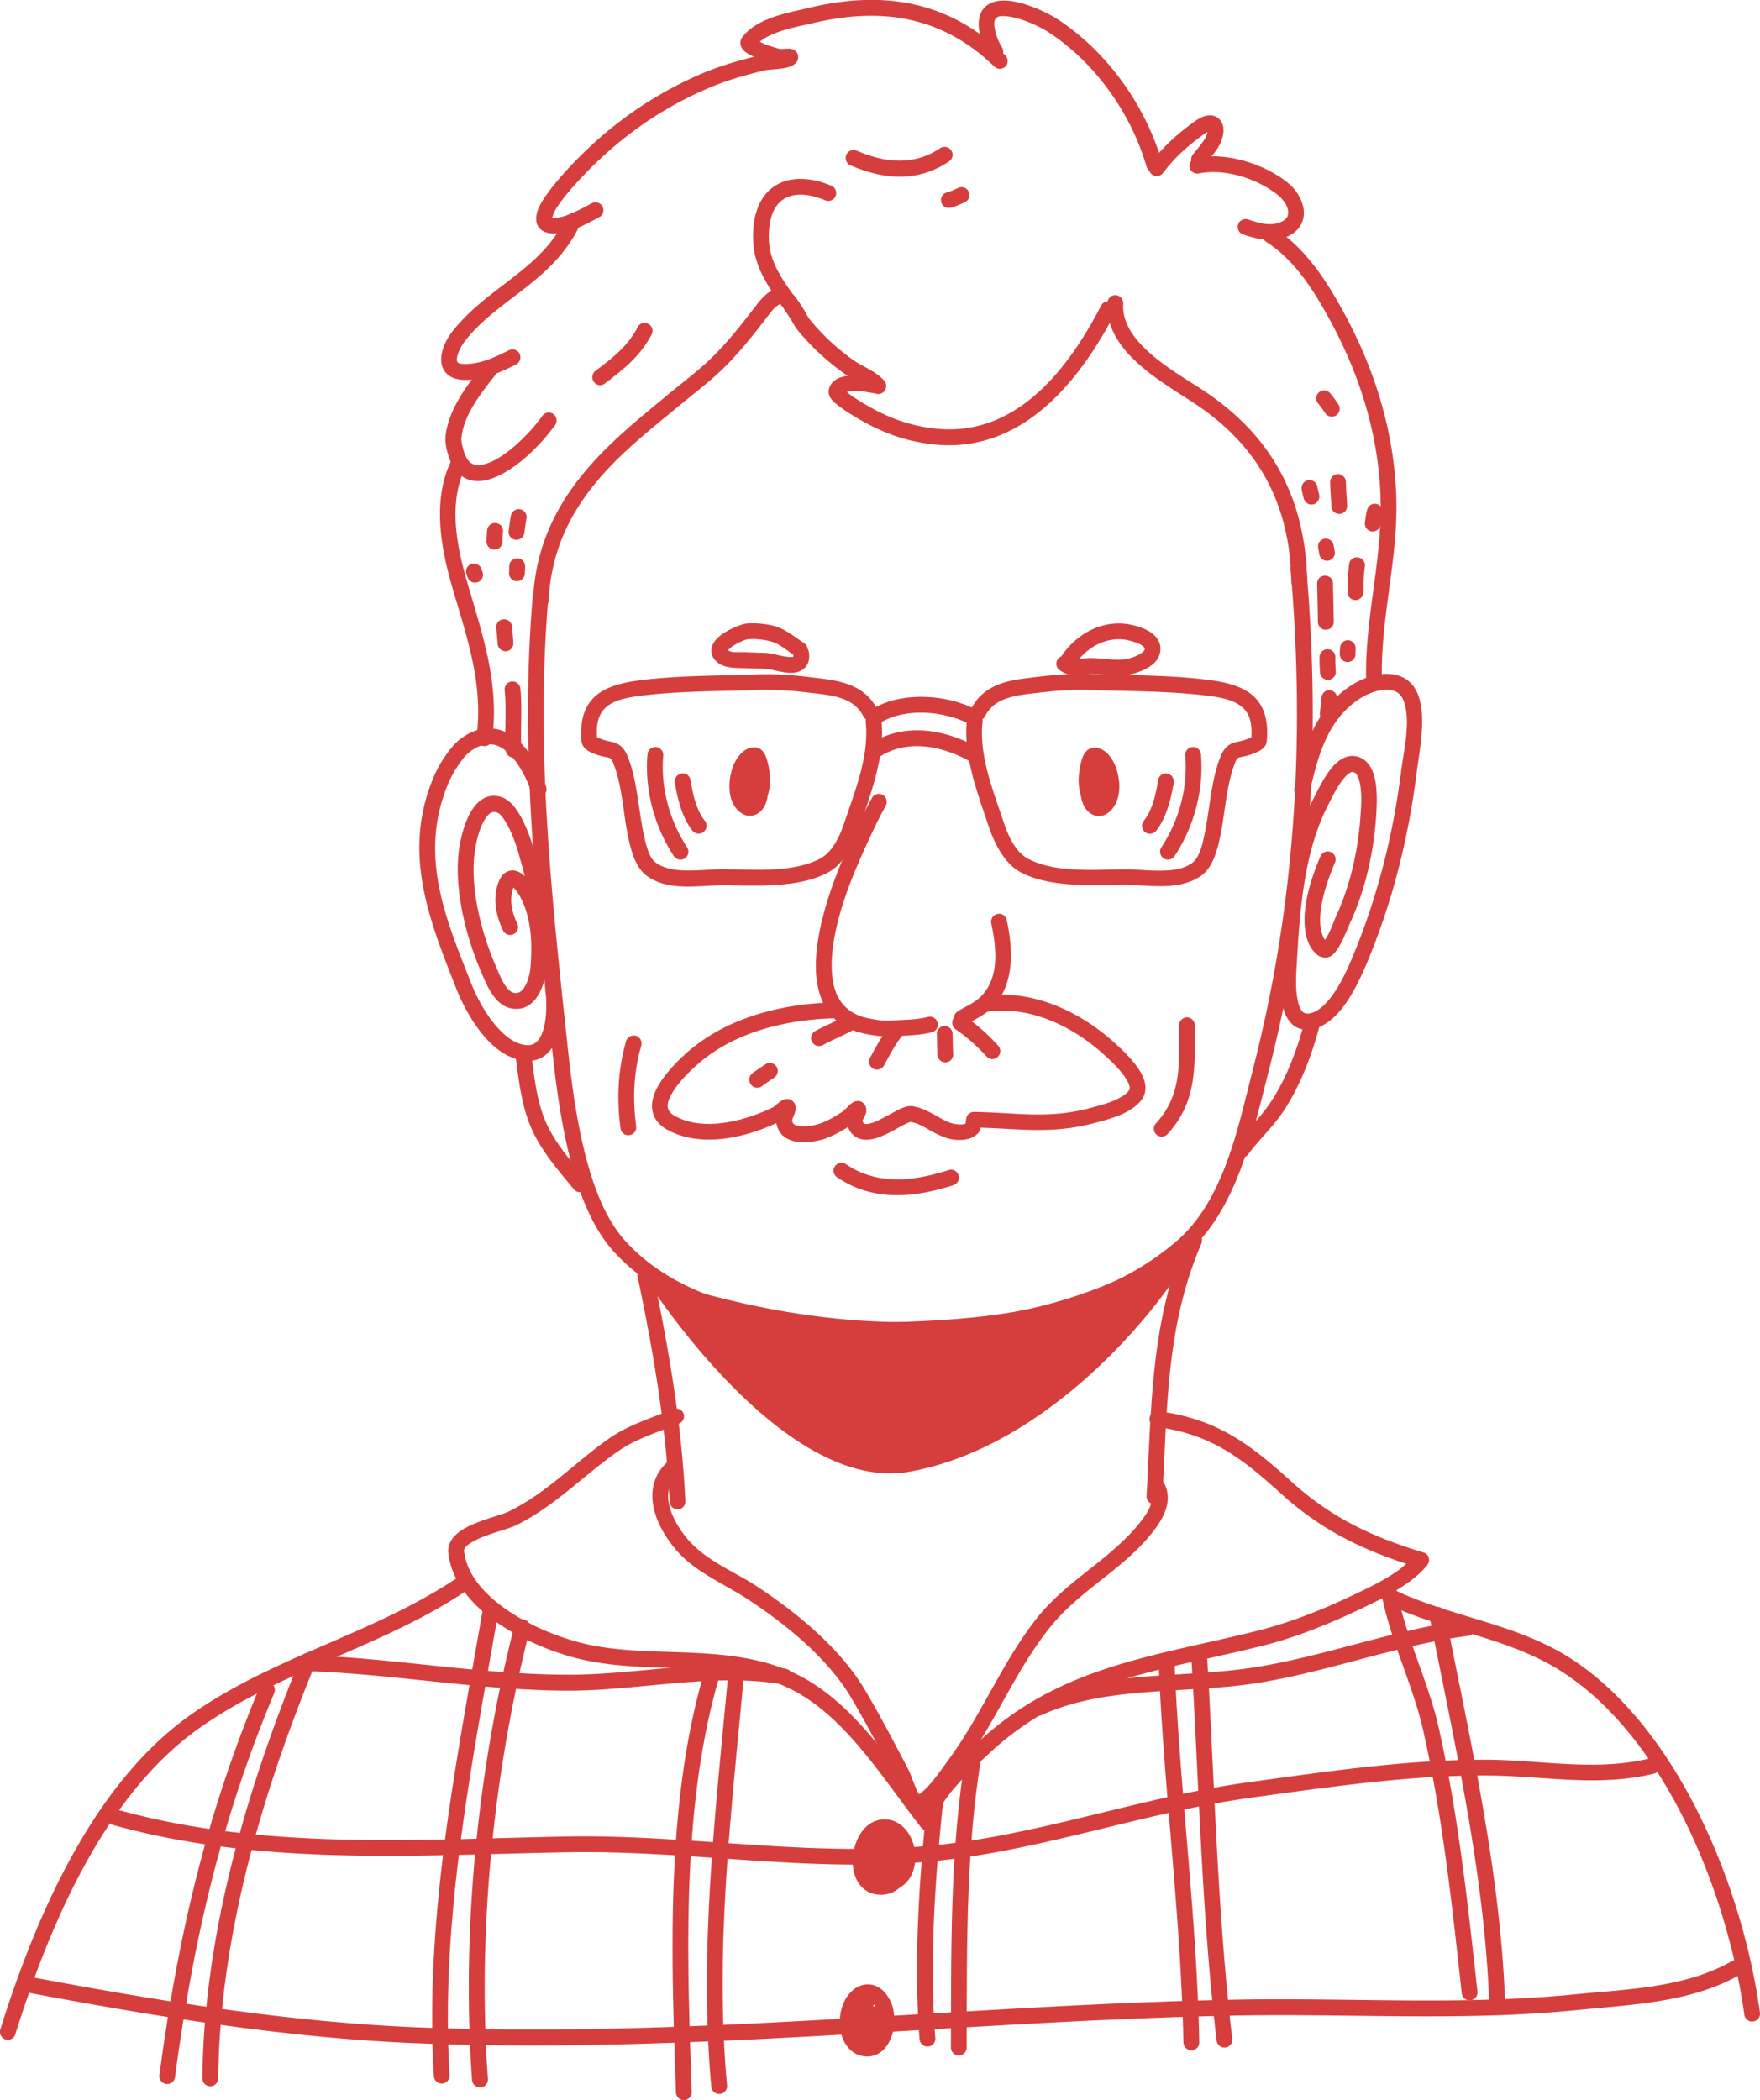 <svg xmlns="http://www.w3.org/2000/svg" width="197" height="235" fill="none" viewBox="0 0 197 235"><g fill="#D63E3E" fill-rule="evenodd" clip-rule="evenodd"><path d="M59.617 66.847c-1.425 17.092.35 33.323 2.153 50.248.42 3.971 1.076 9.436 2.53 14.298.992 3.337 2.376 6.387 4.276 8.516 6.22 6.96 15.976 8.681 24.403 9.889a.865.865 0 0 0 .993-.755.874.874 0 0 0-.755-.996c-8.037-1.148-17.4-2.673-23.34-9.316-1.748-1.963-2.992-4.771-3.9-7.836-1.412-4.741-2.04-10.086-2.46-13.966-1.803-16.805-3.564-32.945-2.153-49.916a.877.877 0 0 0-.81-.95c-.461-.076-.895.286-.937.784z"></path><path d="M92.84 149.919c13.432-.438 28.596-.015 39.917-9.633 5.674-4.816 7.435-13.362 9.252-20.443 4.766-18.571 5.857-37.218 4.207-56.317a.88.88 0 0 0-.95-.8.89.89 0 0 0-.811.966c1.635 18.888.559 37.338-4.151 55.713-1.733 6.749-3.284 14.947-8.679 19.537-11 9.331-25.787 8.788-38.827 9.21a.884.884 0 0 0-.852.921c0 .484.405.861.894.846zm-21.482-7.127c1.747 8.35 3.187 16.654 3.592 25.245.028.483.433.876.922.846a.872.872 0 0 0 .839-.921c-.405-8.682-1.873-17.092-3.634-25.532a.874.874 0 0 0-1.048-.679c-.461.09-.769.558-.671 1.041z"></path><path d="M132.854 138.429c-4.067 9.391-3.956 18.888-4.515 28.959a.895.895 0 0 0 .839.936.886.886 0 0 0 .936-.83c.545-9.86.392-19.16 4.361-28.34a.883.883 0 0 0-.461-1.163c-.447-.226-.965-.015-1.16.438z"></path><path d="M102.861 200.771c.056-.031.126-.061.168-.106.223-.166.461-.378.699-.619 1.006-1.057 2.026-2.582 2.362-3.035 3.745-5.028 6.093-11.067 9.979-15.959 3.228-4.062 7.687-6.251 11.027-10.086.503-.589 1.146-1.344 1.538-2.174.307-.649.461-1.344.111-1.978-.237-.423-.069-.966.35-1.208a.884.884 0 0 1 1.202.348c.517.951.517 1.962.195 2.944-.405 1.223-1.327 2.4-2.054 3.246-3.312 3.805-7.757 5.979-10.972 10.025-3.885 4.877-6.219 10.901-9.951 15.914-.419.574-1.845 2.688-3.075 3.744-.405.348-.81.604-1.174.71-.391.121-.74.121-1.062 0-.279-.106-.685-.498-1.006-1.117-.433-.846-.881-2.189-1.062-2.537-1.552-2.959-3.131-5.979-4.822-8.847-2.684-4.545-7.366-8.289-11.587-11.068-2.697-1.766-5.968-3.065-8.12-5.616-1.09-1.299-2.082-2.944-2.432-4.605-.391-1.812-.084-3.654 1.496-5.134a.887.887 0 0 1 1.243.03.881.881 0 0 1-.041 1.254c-1.063.996-1.244 2.249-.979 3.472.308 1.389 1.146 2.748 2.055 3.835 2.054 2.431 5.185 3.609 7.743 5.285 4.43 2.914 9.322 6.87 12.145 11.641 1.705 2.883 3.299 5.933 4.864 8.923.154.287.461 1.178.797 1.963.084.256.251.558.363.755z"></path><path d="M75.355 157.679c-2.432.982-5.003 1.752-7.198 3.292-3.871 2.718-6.89 6.039-11.195 8.153-.95.468-3.857 1.087-5.423 2.189-.964.68-1.481 1.54-1.355 2.522.335 2.657 1.956 4.907 4.15 6.734 3.117 2.597 7.394 4.273 10.273 4.997 3.788.952 7.715.967 11.629 1.103 3.745.135 7.477.362 11 1.766 3.423 1.344 6.19 3.85 8.693 6.734 2.571 2.974 4.849 6.356 7.184 9.331a.879.879 0 0 0 1.243.151.898.898 0 0 0 .154-1.253c-4.78-6.1-9.364-13.77-16.618-16.624-3.718-1.464-7.645-1.736-11.586-1.887-3.788-.136-7.59-.136-11.265-1.057-2.684-.679-6.667-2.235-9.574-4.65-1.831-1.525-3.243-3.367-3.522-5.587-.028-.196.07-.347.195-.498.252-.272.615-.513 1.035-.725 1.565-.8 3.773-1.283 4.556-1.676 4.389-2.159 7.477-5.526 11.433-8.289 2.082-1.464 4.542-2.159 6.848-3.11a.897.897 0 0 0 .49-1.163.906.906 0 0 0-1.147-.453z"></path><path d="M157.411 174.982c-5.283-1.721-9.742-3.955-14.075-7.896-4.556-4.137-7.924-6.613-13.906-7.428a.876.876 0 0 1-.755-.997.873.873 0 0 1 .992-.755c6.388.861 10.007 3.458 14.871 7.866 4.501 4.092 9.141 6.236 14.787 7.942.35.106.601.347.629.785 0 .076.028.302-.167.589-.084.121-.587.68-.699.785-.419.393-.881.785-1.342 1.118-1.244.905-2.614 1.66-3.969 2.325-4.137 2.038-8.232 3.789-12.677 4.892-11.167 2.778-21.51 3.684-30.441 12.048-2.194 2.054-4.71 4.243-5.996 7.127a.877.877 0 0 1-1.16.453.895.895 0 0 1-.447-1.178c1.384-3.11 4.053-5.496 6.415-7.7 9.169-8.576 19.749-9.603 31.224-12.472 4.319-1.072 8.302-2.778 12.327-4.756 1.272-.619 2.558-1.328 3.718-2.174.195-.181.447-.377.671-.574zm-106.123 1.495c-9.379 6.326-20.546 8.803-29.882 15.355-10.874 7.625-17.345 22.391-21.37 35.255a.89.89 0 0 0 .573 1.117.87.87 0 0 0 1.104-.573c3.914-12.502 10.12-26.921 20.7-34.334 9.322-6.538 20.475-9.014 29.853-15.34a.89.89 0 0 0 .238-1.238.868.868 0 0 0-1.216-.242z"></path><path d="M155.258 179.482c6.303 3.019 13.403 3.684 19.413 7.473 11.587 7.308 18.673 24.656 20.574 38.486.07.484.517.831.992.755a.874.874 0 0 0 .755-.996c-1.957-14.313-9.392-32.19-21.384-39.754-6.066-3.82-13.222-4.515-19.595-7.565a.885.885 0 0 0-.755 1.601zm-126.179 9.255c-6.01 14.374-9.14 27.857-11.237 43.453-.07.484.28.937.755.997a.884.884 0 0 0 .992-.755c2.069-15.431 5.157-28.778 11.111-43a.902.902 0 0 0-.475-1.163c-.433-.196-.95.03-1.146.468z"></path><path d="M33.65 185.506c-6.01 14.645-10.832 30.876-11 47.047a.89.89 0 0 0 .88.891c.49 0 .881-.393.895-.876.168-15.959 4.934-31.949 10.874-46.398a.9.9 0 0 0-.475-1.162c-.475-.166-.992.045-1.174.498zm20.363-5.254c-2.977 17.167-6.5 34.469-5.451 52.059a.887.887 0 0 0 .936.831.884.884 0 0 0 .825-.936c-1.048-17.454 2.474-34.621 5.423-51.652a.89.89 0 0 0-.713-1.027c-.475-.091-.936.242-1.02.725z"></path><path d="M57.59 181.852c-4.122 16.171-5.953 34.123-4.751 50.897a.907.907 0 0 0 .95.83c.49-.03.853-.468.825-.951-1.188-16.593.629-34.349 4.696-50.323a.896.896 0 0 0-.643-1.087c-.461-.136-.95.151-1.076.634zm21.217 5.33c-4.319 14.706-3.676 31.752-3.145 46.956.014.483.42.876.909.861a.884.884 0 0 0 .853-.921c-.518-15.023-1.188-31.873 3.074-46.398a.883.883 0 0 0-.6-1.102.885.885 0 0 0-1.09.604zm2.796-.861c-1.412 15.567-3.41 31.556-1.985 47.183a.886.886 0 0 0 .965.8.888.888 0 0 0 .796-.966c-1.425-15.521.573-31.405 1.985-46.866a.898.898 0 0 0-.797-.966.908.908 0 0 0-.964.815zm22.18 15.355c-.909 8.501-1.524 17.983-.853 26.513a.895.895 0 0 0 .95.816.877.877 0 0 0 .811-.952c-.671-8.424-.042-17.801.853-26.195a.893.893 0 0 0-.783-.982.907.907 0 0 0-.978.8zm4.291-5.148c-1.761 10.735-1.594 21.727-1.636 32.582a.89.89 0 0 0 .881.891.88.88 0 0 0 .881-.891c.041-10.765-.126-21.666 1.607-32.31a.901.901 0 0 0-.727-1.027.914.914 0 0 0-1.006.755zm21.622-10.343c.573 14.117 2.487 28.204 2.767 42.367a.91.91 0 0 0 .908.875.89.89 0 0 0 .867-.906c-.28-14.177-2.194-28.264-2.767-42.396a.879.879 0 0 0-.923-.846c-.489 0-.866.408-.852.906zm3.676-.407c.838 14.102 1.146 28.536 2.809 42.562a.88.88 0 0 0 .978.77.87.87 0 0 0 .769-.981c-1.649-13.996-1.971-28.385-2.795-42.457a.886.886 0 0 0-.937-.83.874.874 0 0 0-.824.936zm21.313-7.157c1.02 5.134 3.452 9.874 4.612 14.993 2.181 9.633 3.243 19.598 4.319 29.427a.885.885 0 1 0 1.761-.197c-1.09-9.904-2.166-19.929-4.361-29.623-1.16-5.088-3.578-9.814-4.598-14.947a.872.872 0 0 0-1.034-.695.89.89 0 0 0-.699 1.042zm5.325 2.265c2.782 14.117 6.122 28.596 6.681 43.091a.876.876 0 0 0 .922.845.892.892 0 0 0 .853-.921c-.559-14.585-3.899-29.17-6.709-43.378a.87.87 0 0 0-1.034-.694.897.897 0 0 0-.713 1.057z"></path><path d="M12.67 204.213c16.689 4.62 33.768 3.367 50.777 3.05 13.501-.257 26.835 2.25 40.364 1.057 12.383-1.087 24.012-5.496 36.269-7.172 8.512-1.163 17.499-2.491 26.094-2.476 6.499 0 12.565 1.344 18.98-.212a.9.9 0 0 0 .657-1.072.865.865 0 0 0-1.062-.649c-6.262 1.525-12.202.166-18.561.166-8.679-.015-17.75 1.329-26.332 2.507-12.229 1.661-23.829 6.069-36.185 7.156-13.487 1.178-26.779-1.313-40.238-1.072-16.841.317-33.753 1.586-50.273-2.989-.475-.136-.95.151-1.09.619-.154.468.125.951.6 1.087zm-9.867 18.692c14.522 2.733 29.28 5.148 44.026 5.737 30.567 1.208 61.035-2.521 91.56-3.11 12.732-.242 25.479.664 38.184-.619 5.995-.604 12.676-.815 18.169-3.941a.896.896 0 0 0 .335-1.208.883.883 0 0 0-1.202-.332c-5.269 3.005-11.698 3.141-17.47 3.714-12.663 1.284-25.367.363-38.044.604-30.497.589-60.923 4.319-91.462 3.111-14.661-.589-29.337-2.99-43.774-5.708a.893.893 0 0 0-1.035.71.906.906 0 0 0 .713 1.042zm31.824-35.904c9.77.347 19.358 2.189 29.183 2.174 7.785-.015 16.087-2.023 23.844-.695a.893.893 0 0 0 1.02-.724.89.89 0 0 0-.726-1.027c-7.855-1.359-16.255.649-24.138.664-9.811.015-19.385-1.812-29.127-2.174a.877.877 0 0 0-.908.861.884.884 0 0 0 .852.921zm81.973 4.907c6.876-3.171 15.584-2.431 22.935-3.412 8.372-1.118 16.451-4.379 24.809-5.451a.894.894 0 0 0 .768-.997.887.887 0 0 0-.992-.77c-8.358 1.072-16.45 4.319-24.822 5.451-7.52 1.012-16.409.317-23.439 3.563a.886.886 0 0 0-.433 1.178.895.895 0 0 0 1.174.438zM97.606 89.284c-.727 1.298-1.356 2.627-1.985 3.97a83.759 83.759 0 0 0-1.607 3.654c-1.342 3.277-3.09 8.546-2.614 12.592.35 2.99 1.817 5.375 5.241 6.13 1.02.227 2.097.393 3.145.332 1.509-.09 3.033-.09 4.514-.452a.88.88 0 0 0 .643-1.072.891.891 0 0 0-1.076-.65c-1.37.348-2.795.317-4.193.408-.88.06-1.789-.106-2.641-.287-2.558-.574-3.62-2.385-3.872-4.605-.433-3.775 1.23-8.651 2.488-11.716a80.552 80.552 0 0 1 1.58-3.579c.6-1.313 1.215-2.597 1.914-3.85a.897.897 0 0 0-.335-1.208.857.857 0 0 0-1.202.333z"></path><path d="M108.074 125.716c.028-.181.07-.543.084-.604.167-.634.698-.694.88-.694 4.808.075 8.288.83 13.068-.453.755-.212 1.971-.499 2.977-.997.545-.272 1.048-.574 1.314-.996.098-.151.056-.332 0-.529a2.861 2.861 0 0 0-.35-.724c-.684-1.103-1.886-2.16-2.376-2.613-3.522-3.246-8.288-5.526-12.998-4.922a.894.894 0 0 1-.992-.77.894.894 0 0 1 .769-.996c5.213-.68 10.524 1.797 14.423 5.375.657.604 2.404 2.204 3.047 3.669.392.891.406 1.736-.042 2.446-.419.664-1.174 1.223-2.04 1.646-1.118.543-2.46.875-3.299 1.102-4.696 1.253-8.176.664-12.774.528a2.48 2.48 0 0 1-.042.166 1.093 1.093 0 0 1-.238.438c-.545.604-1.369.77-2.11.77-1.16.015-2.18-.468-3.187-1.027-.74-.422-1.467-.875-2.292-.996-.084.03-.517.211-.811.362-.866.468-1.97 1.133-2.948 1.435-.909.287-1.734.271-2.335-.106a2.11 2.11 0 0 1-.88-1.117c-.755.468-1.524.906-2.348 1.223-.783.302-2.32.649-3.522.407-1.049-.211-1.873-.785-2.125-1.932-.014-.046-.014-.091-.028-.136-.866.407-1.775.755-2.683 1.042-2.977.936-6.639 1.298-9.504-.287-.895-.499-1.384-1.118-1.593-1.782-.224-.664-.168-1.389.084-2.129.6-1.766 2.501-3.669 3.577-4.635 4.599-4.137 11.126-5.647 16.954-5.722a.879.879 0 0 1 .894.875.91.91 0 0 1-.866.906c-5.423.076-11.53 1.42-15.808 5.27-.782.694-2.068 1.932-2.78 3.216-.322.573-.56 1.162-.378 1.676.098.302.35.558.768.785 2.46 1.343 5.591.936 8.135.136a20.5 20.5 0 0 0 2.795-1.103c.266-.136.67-.573.95-.739.252-.151.49-.212.643-.212.28 0 .504.106.685.287.14.136.294.362.28.755 0 .332-.112.649-.252.966-.042.076-.07.166-.098.242-.028.06-.056.121-.042.196.112.529.643.604 1.147.619.796.03 1.663-.181 2.152-.377.81-.302 1.58-.77 2.306-1.238.28-.182.74-.725 1.02-.936.238-.182.475-.257.615-.272a.863.863 0 0 1 .81.302c.127.136.28.377.252.815-.014.242-.111.483-.237.71l-.196.347c.042.166.098.287.21.347.154.076.35.046.559 0 .321-.06.657-.196.992-.362.95-.438 1.915-1.042 2.586-1.344.475-.211.894-.287 1.16-.257 1.076.121 2.04.68 3.005 1.223.727.408 1.453.816 2.306.816.252.015.517.03.727-.091zm-38.002-9.195c-.908 3.171-1.062 6.462-.615 9.739.07.483.503.83.992.755a.875.875 0 0 0 .755-.997c-.405-3.035-.28-6.085.573-9.014a.894.894 0 0 0-.6-1.102.89.89 0 0 0-1.105.619zm61.902-1.781c.014 4.227.349 7.76-2.586 10.961a.882.882 0 0 0 .056 1.253.874.874 0 0 0 1.244-.06c3.271-3.563 3.075-7.444 3.047-12.17a.9.9 0 0 0-.894-.89c-.476.03-.881.422-.867.906zm-38.282 16.985c4.04 2.763 8.637 2.295 13.026.891a.889.889 0 0 0 .573-1.117.877.877 0 0 0-1.104-.574c-3.872 1.238-7.939 1.767-11.503-.664a.888.888 0 0 0-1.23.241.874.874 0 0 0 .238 1.223zm-32.76-22.074c-.21.816-.56 1.616-1.049 2.205-.643.77-1.523 1.193-2.655.981-.797-.151-1.468-.679-1.999-1.404-.629-.845-1.076-1.993-1.425-2.808-1.692-3.926-3.047-9.361-2.404-13.71.168-1.102.629-3.14 1.523-4.424.769-1.117 1.831-1.72 3.173-1.313.587.181 1.146.65 1.635 1.314.908 1.222 1.593 3.125 1.9 4.136 1.552 5.225 2.838 11.249 3.23 16.73.097 1.449.013 3.819-.783 5.39-.657 1.283-1.733 2.129-3.425 1.932-1.481-.166-2.85-1.026-4.025-2.249-1.607-1.676-2.85-4.017-3.55-5.798-2.92-7.398-5.828-14.57-2.963-22.603.447-1.238 1.02-2.445 1.761-3.487.476-.665.993-1.344 1.636-1.842 1.188-.891 2.306-1.238 3.312-1.208 1.523.03 2.851.89 3.927 2.144 1.063 1.268 1.873 2.929 2.376 4.393a.897.897 0 0 1-.545 1.133.875.875 0 0 1-1.118-.544c-.433-1.283-1.132-2.733-2.054-3.82-.727-.86-1.58-1.51-2.614-1.525-.685-.015-1.426.257-2.222.861-.503.377-.88.921-1.244 1.45-.657.92-1.146 1.977-1.538 3.064-2.711 7.61.182 14.359 2.935 21.35.63 1.6 1.734 3.714 3.187 5.224.867.906 1.845 1.6 2.95 1.721 1.09.121 1.607-.679 1.914-1.616.405-1.253.405-2.808.335-3.819-.07-.62-.111-1.239-.181-1.858zm-2.18-11.595a122.68 122.68 0 0 0-.811-2.914c-.224-.755-.685-2.084-1.314-3.126-.322-.528-.643-.996-1.048-1.117-.531-.166-.895.181-1.202.62-.727 1.056-1.09 2.747-1.216 3.668-.601 4.047.699 9.089 2.264 12.743.266.604.559 1.404.978 2.099.308.498.643.966 1.146 1.072.56.106.923-.257 1.188-.695.392-.664.587-1.54.643-2.234.196-2.476.126-5.013-.894-7.293-.168-.377-.42-.876-.74-1.268-.085-.106-.183-.211-.267-.302a1.64 1.64 0 0 0-.07.181c-.083.242-.125.513-.153.68-.14 1.117.182 2.204.643 3.185a.88.88 0 0 1-.42 1.178.872.872 0 0 1-1.173-.423c-.615-1.283-.993-2.717-.811-4.182.056-.453.251-1.314.629-1.842a1.57 1.57 0 0 1 .978-.664c.266-.06.573-.03.909.12.265.106.517.287.74.514z"></path><path d="M58.36 83.848c-.126-2.265.111-4.545-.112-6.794a.886.886 0 0 0-.965-.8.889.889 0 0 0-.796.966c.223 2.234-.014 4.484.112 6.719.028.483.447.86.936.83.475 0 .853-.423.825-.921zm-2.81-13.604c.056.604.112 1.193.154 1.797.028.483.448.86.937.83a.884.884 0 0 0 .824-.936 75.39 75.39 0 0 0-.153-1.842.886.886 0 0 0-.965-.8.857.857 0 0 0-.796.951zm-3.34-6.009c.042.121.084.242.14.378a.884.884 0 0 0 1.663-.604c-.042-.121-.084-.227-.126-.348a.878.878 0 0 0-1.132-.543.88.88 0 0 0-.545 1.117zm2.32-4.922c-.042.438-.07.89-.07 1.344a.889.889 0 0 0 1.775.015c0-.393.028-.785.07-1.163a.89.89 0 0 0-.783-.981.89.89 0 0 0-.992.785zm2.655-1.616a35.922 35.922 0 0 0-.251 1.707c-.07.483.28.936.768.996.49.06.923-.287.993-.77.07-.544.14-1.087.237-1.616.084-.483-.237-.95-.713-1.026a.892.892 0 0 0-1.034.71zm-.181 5.617c-.014.438-.014.393-.028.815a.891.891 0 0 0 .867.906.89.89 0 0 0 .908-.875l.028-.77c.014-.484-.364-.906-.839-.921-.503-.016-.922.362-.936.845zm91.308 41.853c.545-.77.895-1.887 1.258-2.687 1.607-3.533 2.474-7.444 2.725-11.37.056-.8.196-2.506-.153-3.759-.14-.498-.308-.951-.783-.966-.126 0-.252.075-.377.166-.238.166-.462.407-.671.68-.769.98-1.384 2.355-1.705 2.959-2.656 5.163-3.131 11.822-3.452 17.619-.056.982-.238 3.126.223 4.59.182.604.461 1.102 1.118 1.012.909-.121 1.677-.831 2.376-1.691 1.216-1.54 2.111-3.624 2.67-4.998 2.697-6.552 4.402-13.362 5.297-20.473.293-2.34 1.118-5.602.265-7.851-.335-.906-1.062-1.208-1.858-1.223-.979 0-2.041.392-2.81.86-3.717 2.25-4.878 6.311-5.814 10.494a.889.889 0 0 1-1.062.68.876.876 0 0 1-.671-1.058c1.034-4.65 2.474-9.104 6.625-11.626 1.02-.619 2.432-1.117 3.732-1.117 1.495.015 2.851.65 3.494 2.37.936 2.507.153 6.115-.168 8.697-.923 7.263-2.656 14.223-5.423 20.927-.615 1.479-1.607 3.744-2.921 5.42-1.006 1.268-2.194 2.174-3.522 2.355-1.635.227-2.572-.739-3.033-2.249-.517-1.676-.349-4.092-.294-5.224.336-6.04.881-12.955 3.648-18.345.406-.8 1.3-2.718 2.362-3.805.629-.634 1.328-.981 2.013-.966 1.272.045 2.055.951 2.418 2.265.405 1.45.279 3.427.224 4.363-.28 4.122-1.188 8.259-2.894 11.988-.489 1.087-1.034 2.643-1.858 3.518a1.293 1.293 0 0 1-.713.408c-.336.06-.685 0-1.021-.211-.461-.287-.88-.921-1.048-1.299-.727-1.676-.531-3.805-.14-5.556.336-1.465.853-2.869 1.426-4.243a.895.895 0 0 1 1.16-.483c.447.196.657.71.475 1.163-.531 1.283-1.02 2.581-1.341 3.955-.322 1.389-.546 3.096.041 4.439.042.076.112.166.182.272zM98.277 79.922c.21.136.349.363.377.635.461 4.016-1.216 8.319-2.446 12.003-.629 1.872-1.761 4.091-3.48 5.043-3.229 1.781-8.134 1.495-11.6 1.45-1.524-.016-3.383.24-5.116.12-1.314-.09-2.544-.408-3.564-1.132-1.286-.906-1.789-2.763-2.11-4.258-.587-2.703-.671-5.828-1.691-8.38-.098-.272-.196-.438-.322-.528-.14-.106-.294-.121-.475-.151a8.542 8.542 0 0 1-.992-.257c-.238-.09-.84-.287-1.189-.559-.349-.271-.53-.603-.572-.936-.196-2.129.237-3.563 1.048-4.56 1.16-1.449 3.228-2.023 5.744-2.325 4.29-.513 8.554-.468 12.858-.619 1.971-.075 3.942.06 5.898.302 1.328.166 2.754.287 4.04.71 1.44.468 2.697 1.313 3.508 2.884.112.15.14.362.084.558zm-1.356.544a.93.93 0 0 1-.294-.332c-.573-1.102-1.467-1.676-2.487-2.008-1.174-.393-2.488-.484-3.704-.634-1.873-.227-3.746-.348-5.633-.287-4.263.15-8.47.105-12.718.604-1.985.241-3.662.543-4.585 1.676-.545.679-.768 1.645-.684 3.004.181.076.517.227.614.257.42.15.77.196 1.077.272.712.196 1.3.483 1.775 1.69 1.048 2.643 1.174 5.874 1.775 8.667.126.604.28 1.284.517 1.918.195.513.461.981.88 1.268.965.68 2.223.83 3.495.845 1.453.015 2.948-.166 4.206-.15 3.201.045 7.73.422 10.72-1.224 1.356-.754 2.167-2.566 2.656-4.046 1.16-3.442 2.795-7.459 2.362-11.233 0-.106.014-.196.028-.287z"></path><path d="M85.935 89.027a4.371 4.371 0 0 1-.21.845c-.265.725-.796 1.208-1.383 1.36-.448.12-.95.06-1.44-.303-.685-.498-1.076-1.283-1.202-2.174-.168-1.147.084-2.461.49-3.322.209-.453.572-1.011 1.02-1.359.419-.332.908-.498 1.425-.422.35.045.671.257.909.634.237.377.377.996.447 1.268.237 1.148.293 2.37-.056 3.473zm-13.459-4.635c-.35 4.03.797 8.138 2.95 11.399a.886.886 0 0 0 1.229.257.903.903 0 0 0 .252-1.239c-1.93-2.929-2.977-6.628-2.67-10.251a.899.899 0 0 0-.796-.967.894.894 0 0 0-.965.8zm3.061 3.185c.307 1.842.81 3.926 1.97 5.375a.892.892 0 0 0 1.244.136.897.897 0 0 0 .14-1.253c-.978-1.223-1.342-3.005-1.607-4.56a.875.875 0 0 0-1.02-.724.911.911 0 0 0-.727 1.026zm33.088-7.655a.912.912 0 0 1 .07-.603c.811-1.57 2.069-2.416 3.508-2.884 1.286-.423 2.712-.544 4.039-.71 1.971-.241 3.928-.362 5.898-.302 4.305.151 8.554.106 12.859.62 2.529.301 4.584.875 5.744 2.324.811.997 1.244 2.446 1.048 4.56-.028.332-.209.68-.573.936-.363.272-.95.468-1.188.559-.377.136-.699.196-.992.257-.182.045-.336.06-.475.15-.126.091-.224.257-.322.529-1.006 2.551-1.104 5.692-1.691 8.38-.321 1.494-.825 3.351-2.11 4.257-1.021.725-2.251 1.027-3.564 1.133-1.733.12-3.606-.136-5.116-.121-3.466.045-8.358.332-11.6-1.45-1.719-.95-2.851-3.17-3.48-5.042-1.23-3.684-2.907-7.987-2.446-12.004a.967.967 0 0 1 .391-.589zm31.447 2.567c.084-1.374-.14-2.34-.685-3.004-.922-1.133-2.599-1.45-4.584-1.676-4.249-.499-8.456-.453-12.719-.604-1.886-.06-3.759.06-5.632.287-1.216.15-2.53.241-3.704.634-1.02.332-1.915.906-2.488 2.008a.813.813 0 0 1-.293.332c.014.09.028.196.014.302-.433 3.775 1.216 7.79 2.362 11.233.489 1.48 1.3 3.292 2.655 4.047 2.991 1.645 7.52 1.268 10.72 1.223 1.258-.016 2.754.166 4.207.15 1.272-.015 2.516-.15 3.494-.845.42-.302.671-.77.881-1.268.251-.62.391-1.314.517-1.918.601-2.793.727-6.024 1.775-8.666.475-1.208 1.048-1.495 1.775-1.691.308-.076.657-.121 1.076-.272.112-.045.447-.181.629-.272z"></path><path d="M120.981 89.027c-.349-1.102-.293-2.325-.042-3.443.056-.271.196-.89.447-1.268.238-.377.559-.589.909-.634.503-.076.992.09 1.425.423.448.347.811.906 1.021 1.359.405.875.671 2.189.489 3.321-.14.891-.531 1.676-1.202 2.174-.489.348-.992.423-1.44.302-.573-.15-1.118-.649-1.383-1.358a4.26 4.26 0 0 1-.224-.876zm11.683-4.469c.322 3.623-.727 7.322-2.669 10.251a.905.905 0 0 0 .251 1.239.891.891 0 0 0 1.23-.257c2.153-3.261 3.299-7.368 2.949-11.4a.881.881 0 0 0-.95-.8.891.891 0 0 0-.811.967zm-3.032 2.732c-.252 1.556-.629 3.337-1.608 4.56-.307.378-.237.936.14 1.253a.892.892 0 0 0 1.244-.136c1.146-1.449 1.663-3.548 1.971-5.375a.9.9 0 0 0-.727-1.026.868.868 0 0 0-1.02.724zM90.393 72.585c.07.105.112.211.14.347.126.77-.042 1.298-.321 1.646-.294.377-.741.619-1.3.694-.965.121-2.39-.347-3.005-.407-.433-.046-.867-.046-1.3-.06l-1.565-.046c-.839-.015-1.803-.015-2.558-.513-.545-.363-.769-.786-.838-1.178-.098-.559.14-1.178.698-1.706.909-.876 2.74-1.57 3.257-1.6.95-.061 1.859.014 2.781.21 1.384.288 2.432 1.209 3.606 1.979a.827.827 0 0 1 .405.634zm-1.593.68c-.88-.62-1.691-1.33-2.753-1.556-.769-.166-1.524-.242-2.306-.181-.294.015-1.188.392-1.831.845a2.873 2.873 0 0 0-.42.393c.462.302 1.077.196 1.594.211.53 0 1.048.03 1.579.045.475.016.964.016 1.44.076.475.045 1.453.377 2.278.423.112 0 .223 0 .335-.015.028 0 .07-.015.098-.015-.014-.06-.014-.151-.014-.227zm29.979.195c1.817-2.717 4.92-4.257 7.995-3.518.531.121 1.439.393 2.096.861.615.438 1.007 1.027 1.021 1.767.014.71-.322 1.298-.839 1.75-.573.5-1.398.816-1.929.982-.992.317-1.914.317-2.837.257-.783-.06-1.579-.181-2.418-.151-.517.015-.964.12-1.397.136-.615.015-1.202-.09-1.859-.544a.885.885 0 0 1-.21-1.238.781.781 0 0 1 .377-.302zm1.999.287c.321-.045.643-.09 1.006-.106.909-.03 1.775.091 2.628.151.713.046 1.425.06 2.18-.18.308-.091.769-.257 1.132-.514.196-.136.406-.257.406-.498 0-.09-.07-.166-.126-.227a1.363 1.363 0 0 0-.364-.256c-.433-.242-.964-.378-1.285-.453-2.083-.499-4.165.422-5.577 2.083zM87.333 34.008a.46.46 0 0 0-.168.09 2.84 2.84 0 0 0-.363.272c-.363.333-.67.755-.895 1.042-1.677 2.205-3.396 4.364-5.394 6.236-1.454 1.359-3.033 2.536-4.557 3.805-5.926 4.922-14.032 10.765-14.535 21.711a.896.896 0 0 1-.923.846.872.872 0 0 1-.838-.921c.53-11.535 8.93-17.801 15.178-22.995 1.496-1.238 3.047-2.4 4.473-3.73 1.928-1.811 3.577-3.91 5.199-6.024.335-.438.838-1.087 1.411-1.525.531-.407 1.118-.634 1.692-.573.39.045.908.362 1.383.95.657.816 1.356 2.19 1.622 2.522 1.44 1.782 3.074 3.276 4.905 4.59.56.393 1.328.755 2.013 1.163.559.332 1.076.71 1.425 1.117.266.302.238.574.224.725a.842.842 0 0 1-.587.724.996.996 0 0 1-.35.06c-.097 0-.377-.09-.502-.105-.364-.06-.713-.12-1.077-.181-.307-.045-1.16-.12-1.83.045l-.043.015c.084.076.182.151.252.212a14.8 14.8 0 0 0 1.286.86c2.627 1.616 5.087 2.612 8.106 2.99 8.959 1.117 14.885-6.145 18.813-13.74a.874.874 0 0 1 1.188-.377.89.89 0 0 1 .377 1.193c-4.277 8.243-10.874 15.898-20.601 14.69-3.285-.407-5.954-1.48-8.82-3.246-.223-.136-1.677-1.042-2.236-1.66-.35-.393-.433-.786-.405-1.043.07-.679.49-1.162 1.146-1.449a3.45 3.45 0 0 1 1.006-.241c-.154-.091-.307-.197-.447-.287a26.939 26.939 0 0 1-5.241-4.907c-.238-.287-.81-1.374-1.384-2.205-.14-.256-.405-.528-.503-.649z"></path><path d="M123.965 33.857c-.154 2.265.922 4.258 2.543 5.964 2.209 2.325 5.451 4.137 7.478 5.51 5.744 3.881 10.412 9.83 10.566 19.855a.898.898 0 0 0 .895.876c.489 0 .88-.408.866-.906-.168-10.75-5.185-17.122-11.349-21.289-1.942-1.313-5.073-3.02-7.184-5.254-1.258-1.329-2.166-2.853-2.054-4.635a.907.907 0 0 0-.825-.951.876.876 0 0 0-.936.83zm23.467 31.435c.014 1.434.07 2.869.083 4.303 0 .498.406.89.895.876a.89.89 0 0 0 .881-.891c-.014-1.434-.07-2.869-.084-4.288a.88.88 0 0 0-.895-.876.858.858 0 0 0-.88.876zm.265 8.198c-.014.59.014 1.163.056 1.752.028.483.447.86.936.83a.883.883 0 0 0 .825-.936c-.028-.528-.07-1.057-.042-1.57a.883.883 0 0 0-.853-.92.877.877 0 0 0-.922.845zm2.292-1.011c-.014.242-.028.468-.028.71 0 .483.391.89.88.89a.88.88 0 0 0 .881-.89c0-.212.014-.408.014-.62a.895.895 0 0 0-.839-.936.901.901 0 0 0-.908.846zm-2.068 5.556a82.273 82.273 0 0 1-.182 1.737.896.896 0 0 0 .769.996.874.874 0 0 0 .979-.77c.069-.604.139-1.193.181-1.797a.898.898 0 0 0-.796-.966.881.881 0 0 0-.951.8zm3.089-14.917c-.14 1.011-.14 2.083-.181 3.11a.893.893 0 0 0 .852.921.895.895 0 0 0 .922-.845c.042-.967.028-1.978.168-2.93a.874.874 0 0 0-.755-.996.851.851 0 0 0-1.006.74zm2.026-6.115c-.139.468-.195.981-.265 1.465a.894.894 0 0 0 .768.996c.49.06.923-.287.993-.77.056-.393.084-.815.195-1.193a.893.893 0 0 0-.601-1.102.885.885 0 0 0-1.09.604zm-4.151-3.035c.014.906.098 1.797.14 2.688a.867.867 0 0 0 .922.845.872.872 0 0 0 .839-.92c-.042-.892-.112-1.767-.14-2.658a.9.9 0 0 0-.908-.876.903.903 0 0 0-.853.921zm-3.186.77a9.5 9.5 0 0 0 .237 1.057.888.888 0 0 0 1.076.634.9.9 0 0 0 .643-1.087c-.07-.287-.153-.573-.195-.86a.898.898 0 0 0-1.007-.755.897.897 0 0 0-.754 1.011zm1.83-9.602c.294.347.545.71.797 1.087a.886.886 0 0 0 1.23.256.887.887 0 0 0 .251-1.223c-.279-.437-.587-.86-.922-1.253a.875.875 0 0 0-1.244-.105.879.879 0 0 0-.112 1.238zm.015 16.155l.125.725c.084.483.545.8 1.021.724a.89.89 0 0 0 .712-1.026c-.041-.227-.083-.453-.125-.695a.897.897 0 0 0-1.021-.74.867.867 0 0 0-.712 1.012zM94.74 113.652c-1.146.619-2.348 1.088-3.494 1.722a.885.885 0 0 0-.35 1.208.89.89 0 0 0 1.203.362c1.146-.619 2.334-1.102 3.48-1.721.433-.227.587-.77.363-1.208-.237-.438-.782-.604-1.202-.363zm-9.476 7.897a34.05 34.05 0 0 1 1.398-.966.903.903 0 0 0 .251-1.238.886.886 0 0 0-1.23-.257 36.68 36.68 0 0 0-1.453.996.886.886 0 0 0-.196 1.238.86.86 0 0 0 1.23.227zm14.256-6.674c-.825 1.072-1.496 2.295-2.139 3.503a.902.902 0 0 0 .364 1.208.901.901 0 0 0 1.202-.362c.6-1.118 1.216-2.265 1.97-3.261a.913.913 0 0 0-.153-1.254.896.896 0 0 0-1.244.166zm5.339.861c.042.77.042 1.54.07 2.295a.895.895 0 0 0 .922.845.881.881 0 0 0 .839-.921c-.042-.77-.042-1.54-.07-2.31a.905.905 0 0 0-.923-.845.894.894 0 0 0-.838.936zm2.111-.559a20.18 20.18 0 0 1 3.452 3.035.873.873 0 0 0 1.244.061.896.896 0 0 0 .07-1.254 21.339 21.339 0 0 0-3.76-3.321.884.884 0 0 0-1.23.226.903.903 0 0 0 .224 1.253zm-6.247 96.027c-.629.558-1.44.89-2.418.8-2.097-.181-3.033-2.189-2.837-4.288.111-1.148.559-2.295 1.244-3.065.53-.589 1.216-.981 1.998-1.057 1.999-.196 3.411 1.525 3.69 3.488.238 1.646-.307 3.352-1.677 4.122zm-1.343 12.214a3.9 3.9 0 0 1 .588 1.359c.251 1.072.153 2.34-.266 3.337-.559 1.329-1.621 2.189-3.075 1.963-1.845-.287-2.767-2.25-2.613-4.243.153-1.993 1.37-3.79 3.144-3.79.95.015 1.72.559 2.223 1.374zm-1.579.951c-.014.031-.042.046-.056.076l-.042.045h.126c.056 0 .112.015.154.015l-.014-.015v-.015c-.042-.06-.084-.121-.14-.181l-.028.075zm-7.7-189.515c-1.412-2.175-3.382-4.258-3.913-6.93a8.216 8.216 0 0 1-.098-2.265c.126-1.57.643-2.643 1.44-3.247 1.23-.92 3.032-.755 4.835 0a.88.88 0 0 0 1.16-.468.878.878 0 0 0-.475-1.162c-2.446-1.042-4.906-1.057-6.583.211-1.132.86-1.957 2.295-2.138 4.515-.07.89-.042 1.887.126 2.763.573 2.898 2.627 5.209 4.165 7.564a.886.886 0 0 0 1.23.257.903.903 0 0 0 .251-1.238zm5.101-16.352c3.717 1.6 7.505 1.933 11.027-.438a.89.89 0 0 0 .238-1.238.885.885 0 0 0-1.23-.242c-2.977 1.993-6.206 1.631-9.35.272a.88.88 0 0 0-1.16.468c-.182.468.027.997.475 1.178zm11.209 4.741c.545-.136 1.104-.393 1.621-.634a.885.885 0 0 0-.754-1.6c-.406.195-.839.407-1.272.512a.893.893 0 0 0-.657 1.072.876.876 0 0 0 1.062.65zM55.09 82.716c.824-6.327-1.09-11.686-2.81-17.62-1.202-4.137-2.152-9.03-.07-13.015a.893.893 0 0 0-.363-1.193.882.882 0 0 0-1.188.363c-2.306 4.393-1.384 9.768-.07 14.343 1.65 5.692 3.536 10.826 2.753 16.895a.895.895 0 0 0 .769.997c.49.06.922-.287.978-.77zm74.982-64.546c-1.914-6.538-6.247-12.456-11.698-16.02-1.09-.71-3.466-1.842-5.353-2.053-1.202-.136-2.222.106-2.837.755-.587.634-.895 1.736-.363 3.548.209.695.475 1.238.824 1.842a.88.88 0 0 0 1.216.302.897.897 0 0 0 .308-1.223c-.28-.468-.49-.89-.657-1.434-.168-.559-.238-.997-.21-1.36.014-.21.056-.362.168-.482.279-.302.782-.272 1.327-.212 1.622.197 3.662 1.178 4.585 1.782 5.101 3.337 9.168 8.908 10.957 15.038.14.468.629.74 1.091.604a.874.874 0 0 0 .642-1.087z"></path><path d="M84.397 6.348c-.447-.197-.824-.408-1.048-.604a1.343 1.343 0 0 1-.461-.785 1.03 1.03 0 0 1 .224-.83c.684-.892 1.719-1.54 2.893-2.009 1.565-.634 3.354-.951 4.64-1.268 8.246-1.948 15.556-.785 21.873 5.33a.894.894 0 0 1 .028 1.253.873.873 0 0 1-1.244.015C105.46 1.803 98.682.776 91.064 2.573c-1.216.287-2.907.574-4.388 1.178-.602.241-1.175.543-1.636.92.182.091.378.182.545.257.741.287 1.524.514 1.692.544.251.03.782-.045 1.048-.03.28.015.475.105.587.166.307.196.419.468.433.77 0 .181-.028.468-.35.755-.223.196-.628.377-1.16.483-.754.136-1.816.166-2.222.257-2.166.513-4.29 1.117-6.359 2.008-5.297 2.264-9.923 5.51-14.004 9.814-.531.558-2.153 2.264-3.033 3.699-.182.317-.35.755-.42.966.042 0 .07.015.112.015.252.015.56-.03.937-.105.335-.06.726-.242 1.02-.363.81-.317 1.593-.74 2.362-1.162a.883.883 0 0 1 1.202.347.889.889 0 0 1-.35 1.208c-.838.453-1.677.906-2.557 1.253-.391.15-.88.377-1.328.453-1.44.287-2.264.03-2.67-.332-.53-.468-.67-1.253-.307-2.22.657-1.69 3.06-4.258 3.76-4.997 4.249-4.485 9.07-7.852 14.577-10.222 1.901-.8 3.858-1.39 5.842-1.887z"></path><path d="M63.042 24.949c-1.44 2.703-3.536 4.47-5.702 6.16-2.32 1.797-4.738 3.488-6.681 5.949-.531.68-1.034 1.6-1.202 2.461-.154.74-.07 1.42.265 1.948.364.558 1.02 1.011 2.223 1.041 2.082.046 3.955-.8 5.814-1.72a.904.904 0 0 0 .405-1.194.89.89 0 0 0-1.188-.407c-1.607.8-3.2 1.57-5.003 1.54-.392-.015-.643-.045-.769-.227-.126-.18-.07-.437 0-.694.14-.574.49-1.193.839-1.646 1.845-2.34 4.165-3.94 6.373-5.647 2.362-1.827 4.612-3.774 6.191-6.718a.902.902 0 0 0-.363-1.208.902.902 0 0 0-1.202.362z"></path><path d="M54.07 40.817c-1.72 2.205-3.802 4.877-4.18 7.837-.097.785.056 1.524.28 2.264.405 1.374 1.076 2.144 1.83 2.552.783.423 1.706.453 2.656.196 1.566-.423 3.257-1.645 4.389-2.672a22.398 22.398 0 0 0 3.089-3.428.899.899 0 0 0-.196-1.238.88.88 0 0 0-1.23.197c-.852 1.192-1.775 2.189-2.837 3.155-.937.846-2.334 1.918-3.648 2.265-.49.136-.964.166-1.37-.06-.433-.227-.74-.71-.964-1.48-.14-.498-.294-.997-.224-1.54.336-2.642 2.293-4.998 3.83-6.976a.886.886 0 0 0-.154-1.253c-.42-.272-.978-.196-1.272.181zm13.626 2.099c2.083-1.57 3.984-3.065 5.242-5.496a.885.885 0 0 0-.378-1.192.874.874 0 0 0-1.188.377c-1.118 2.174-2.865 3.488-4.724 4.892a.88.88 0 0 0-.167 1.238.836.836 0 0 0 1.215.181zm67.464-28.143c-.083.045-.181.09-.265.15-1.733 1.208-3.41 2.688-4.71 4.424a.881.881 0 1 1-1.412-1.056c1.412-1.903 3.229-3.503 5.116-4.817 1.202-.83 2.096-.619 2.557-.181.252.242.448.589.489 1.042.07.649-.153 1.6-.852 2.551-.377.514-.783 1.012-1.188 1.51a.89.89 0 0 1-1.244.121.885.885 0 0 1-.112-1.253c.378-.468.769-.921 1.118-1.42.238-.332.406-.664.475-.95.014-.046.014-.076.028-.121z"></path><path d="M134.209 19.408c2.838-.574 6.388.528 8.708 2.325.81.634 1.397 1.51 1.244 2.295-.084.438-.476.74-1.146.936-1.105.317-2.265-.06-3.313-.408a.883.883 0 1 0-.559 1.676c1.384.468 2.921.861 4.375.438 1.495-.438 2.18-1.329 2.376-2.295.265-1.328-.503-2.974-1.901-4.046-2.697-2.084-6.835-3.322-10.133-2.657-.475.09-.783.558-.699 1.041.098.483.559.8 1.048.695z"></path><path d="M141.729 27.063c3.256 2.068 5.423 5.586 7.282 9.029 3.354 6.22 5.465 13.18 5.534 20.398.056 6.613-1.831 13.135-1.621 19.748a.887.887 0 0 0 .909.861.883.883 0 0 0 .852-.92c-.209-6.599 1.677-13.106 1.621-19.704-.069-7.504-2.25-14.752-5.744-21.229-1.999-3.714-4.402-7.474-7.897-9.693a.887.887 0 0 0-1.216.272.91.91 0 0 0 .28 1.238zm-84.012 91.179c.35 2.597.629 5.24 1.621 7.685 1.09 2.688 3.117 4.998 4.906 7.157a.89.89 0 0 0 1.244.121.884.884 0 0 0 .112-1.253c-1.677-2.023-3.606-4.167-4.627-6.689-.922-2.295-1.174-4.786-1.495-7.247a.894.894 0 0 0-.992-.77.884.884 0 0 0-.77.996zm88.289-3.865c-.852 3.201-2.096 6.523-3.955 9.21-1.118 1.631-2.572 2.929-3.732 4.515a.883.883 0 0 0 .182 1.238.867.867 0 0 0 1.23-.197c1.174-1.6 2.641-2.929 3.759-4.559 1.971-2.869 3.299-6.372 4.207-9.769a.887.887 0 0 0-.629-1.087c-.447-.106-.922.181-1.062.649zm-73.978 28.325s15.319 24.505 29.728 21.983c14.41-2.536 26.863-16.246 31.811-24.882 4.961-8.636-12.97 19.235-61.539 2.899zm26.318-61.707c2.74-1.812 7.072-1.495 9.966-.076a.886.886 0 0 0 1.188-.408.885.885 0 0 0-.406-1.192c-3.396-1.692-8.497-1.948-11.712.18a.903.903 0 0 0-.252 1.239c.252.423.797.528 1.216.257zm-.056 3.789c3.075-2.083 6.904-1.389 9.993.257a.902.902 0 0 0 1.202-.362.902.902 0 0 0-.363-1.208c-3.634-1.948-8.176-2.627-11.81-.166-.406.271-.503.83-.238 1.238a.869.869 0 0 0 1.216.241zm9.868 29.88c1.006-.649 2.125-1.102 2.977-1.993 2.46-2.567 2.25-6.477 1.552-9.723a.876.876 0 0 0-1.049-.68.9.9 0 0 0-.685 1.057c.573 2.703.951 5.979-1.104 8.123-.768.8-1.775 1.148-2.669 1.736a.892.892 0 0 0-.266 1.223.925.925 0 0 0 1.244.257z"></path></g></svg>